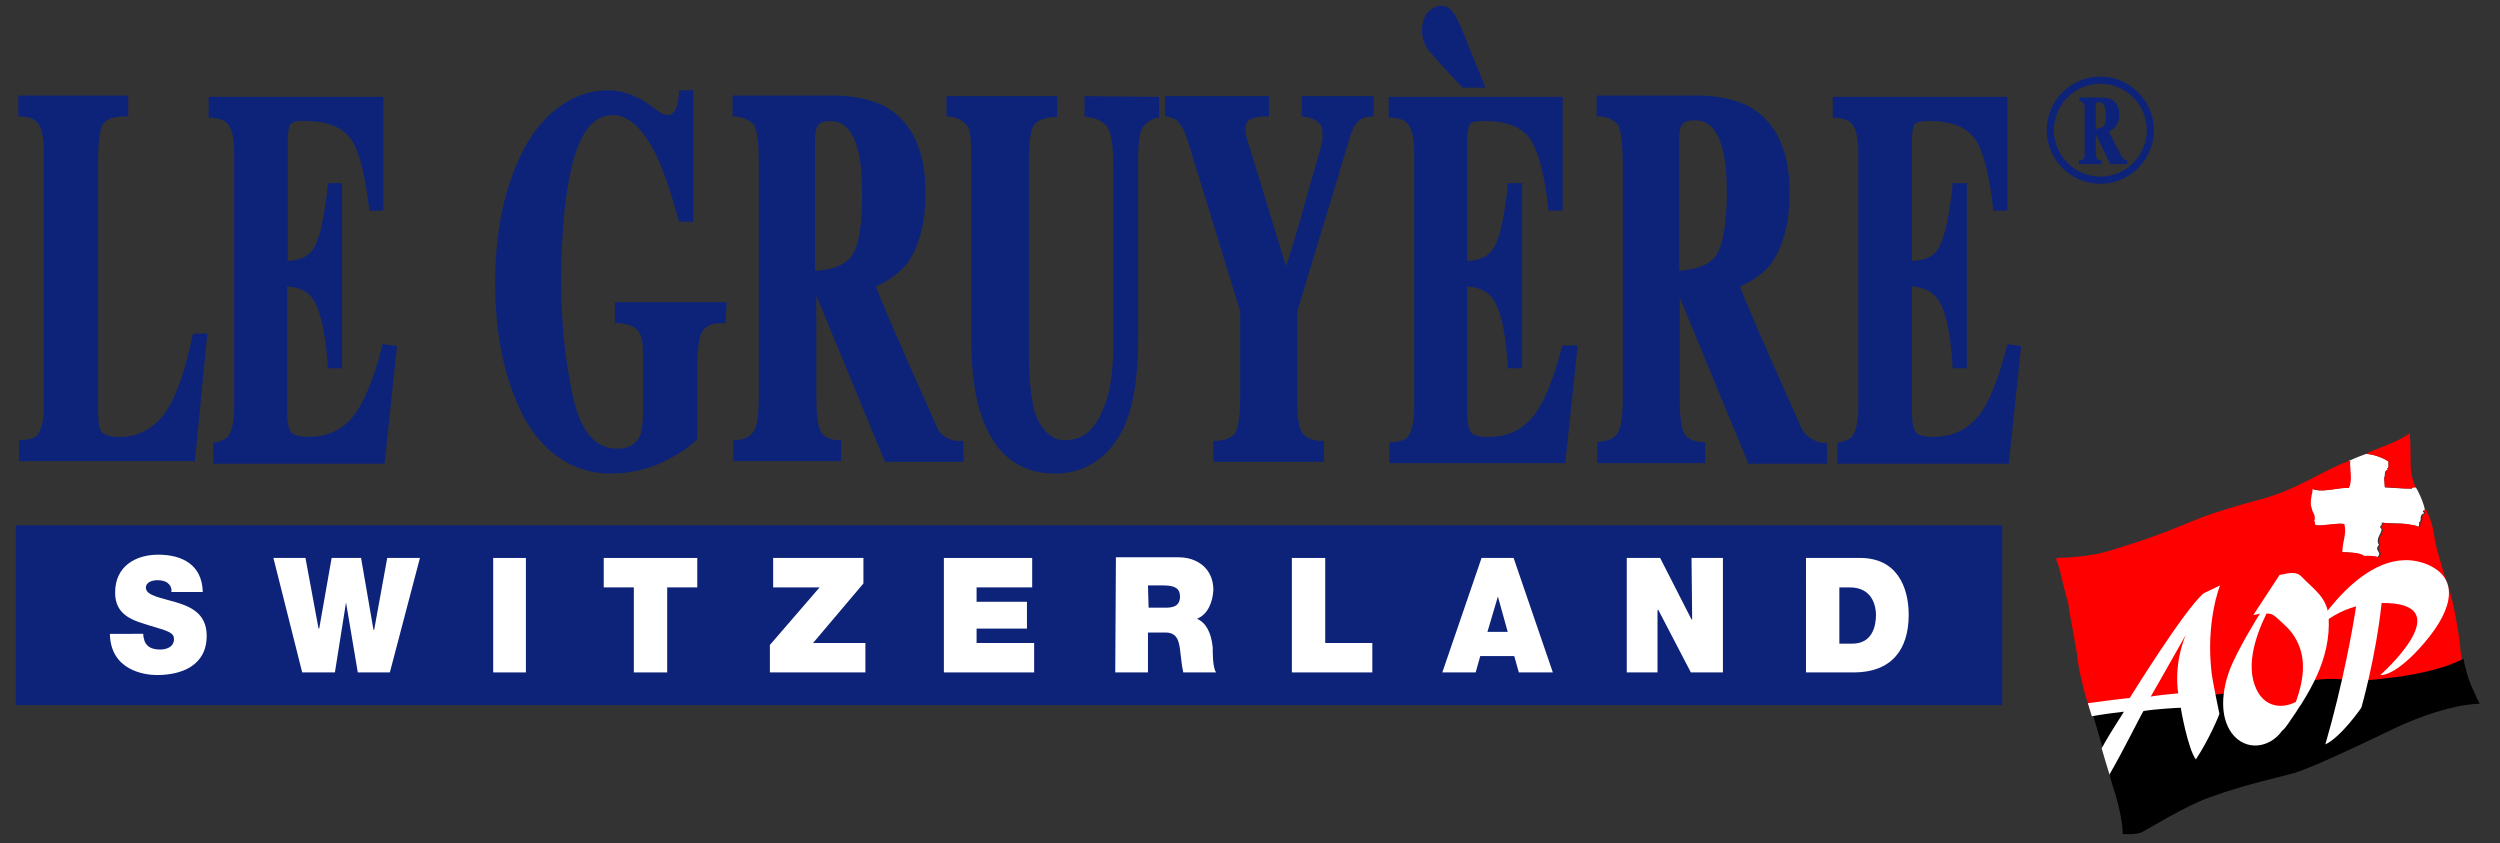 <?xml version="1.0" encoding="utf-8"?>
<!-- Generator: Adobe Illustrator 25.2.3, SVG Export Plug-In . SVG Version: 6.00 Build 0)  -->
<svg version="1.1" id="Calque_1" xmlns="http://www.w3.org/2000/svg" xmlns:xlink="http://www.w3.org/1999/xlink" x="0px" y="0px"
	 viewBox="0 0 382.2 128.9" style="enable-background:new 0 0 382.2 128.9;" xml:space="preserve">
<rect x="0" y="0" width="382.2" height="128.9" fill="#333333" stroke="none"/>
<style type="text/css">
	.st0{fill:#FFFFFF;}
	.st1{fill:#FF0001;}
	.st2{fill:#0D2379;}
</style>
<g>
	<g>
		<path class="st0" d="M369.3,74.5L369.3,74.5c-0.2,0-0.5-0.1-0.6,0.2c-1.7,0-2.5-0.1-4.1-0.2l-0.1-1.4c0.2-0.6-0.1-1.1,0.6-1.3
			l-0.2-0.1c0.5-0.3,0.1-0.8,0.3-1.1c-0.7-0.6-2.4-1.2-3.5-1.2c-0.8,0.3-1.6,0.6-2.5,1c0,0-0.1,0-0.1,0l0,0c-0.1,1.3,0.4,3-0.2,4.2
			c-1.4-0.1-3.5,0.6-4.9,0.3l-0.4-0.1c-0.3-0.3-0.2,0.1-0.3,0.5c-0.1,0.4-0.3,1.8-0.1,2.3c0.1,0.8,0.7,1,0.4,2.1
			c0.3,0.3,0,0.5,0.3,0.6c1.2,0.2,3.1-0.3,4.3-0.2c0.5,1.6-0.3,2.7-0.3,4.3c1.2,0.1,2.5,0,3.4,0.6c0.3,0,1.9,0,2.1,0.2
			c1-0.8-0.6-1,0.3-1.9c-0.6-0.9,0.4-1.7,0.4-2.4c-0.6-0.6,0.2-0.4,0-1c1.5,0.2,2.7,0,4.2,0.3c0.4,0.1,0.8,0.1,1.1,0.3h0.4
			c0-0.2,0.1-0.5,0-0.6c0.6-0.4-0.1-1,0.7-1.4c0.3-0.1-0.1-0.1-0.1-0.4c0-0.1,0.2,0,0.3-0.1c0,0,0-0.1,0-0.1
			C370.6,77,369.6,74.8,369.3,74.5"/>
		<path class="st1" d="M365.2,70.6c-0.2,0.3,0.2,0.9-0.3,1.1l0.2,0.1c-0.7,0.2-0.3,0.8-0.6,1.3l0.1,1.4c1.6,0,2.4,0.2,4.1,0.2
			c0.1-0.3,0.4-0.1,0.6-0.2c-1-2.4-0.7-3.2-0.8-6.3c0-0.9-0.1-1.4-0.1-2c0,0-0.9,0.9-4.4,2.2c-1.1,0.4-1.8,0.7-2.3,1
			C362.7,69.4,364.4,70,365.2,70.6"/>
		<path class="st1" d="M317.3,98.7c0.5,2.5,0.1,2,1.3,6.8c0,0.1,0.4,1.5,1,3.3c0.3,1.1,16.6,1.3,16.6,1.3l7.6,4l4.6-5.6
			c0,0,28.2-6.5,28-7.6c-0.3-1.4-0.3-2.3-0.3-2.3c-0.1-0.9-0.3-2.1-0.5-3.3c-0.4-2.3-0.8-4.2-1.4-5.9c0,0-0.1-0.1-0.1-0.1
			c0,0,0-0.1,0-0.1c-0.1-0.2-0.1-0.4-0.2-0.6c0,0-1.6-5.3-1.6-5.8c-0.4-2.6-0.7-3.4-1.4-4.9c0,0,0,0.1,0,0.1c-0.1,0-0.3,0-0.3,0.1
			c0,0.3,0.4,0.3,0.1,0.4c-0.8,0.4,0,1-0.7,1.4c0.1,0.1,0,0.4,0,0.6h-0.4c-0.2-0.2-0.7-0.2-1.1-0.3c-1.5-0.3-2.7,0-4.2-0.3
			c0.1,0.6-0.7,0.5,0,1c0,0.8-1,1.5-0.4,2.4c-0.8,0.9,0.7,1.1-0.3,1.9c-0.2-0.2-1.9-0.3-2.1-0.2c-0.9-0.6-2.2-0.5-3.4-0.6
			c0-1.7,0.7-2.7,0.3-4.3c-1.2-0.2-3.1,0.3-4.3,0.2c-0.4-0.2,0-0.4-0.3-0.6c0.3-1.1-0.3-1.2-0.4-2.1c-0.3-0.5,0-2,0.1-2.3
			c0.1-0.4-0.1-0.7,0.3-0.5l0.4,0.1c1.4,0.3,3.5-0.4,4.9-0.3c0.6-1.2,0.1-2.9,0.2-4.2c-4.1,1.4-7.6,4.3-13.9,6
			c-11.3,3-10.3,3.8-19.7,6.8c-3.8,1.2-4.9,1.6-8.1,1.9c-3.2,0.4-3.6-0.3-3,1.1c0.5,1.3,0.7,3.1,1.6,6
			C316.2,92.8,317,96.8,317.3,98.7"/>
		<path d="M322.6,118.8c0.2,0.8,0.5,1.7,0.8,2.6c1.3,4.6,1.1,6.1,1.1,6.1s2,0.2,3-0.3c1-0.5,6.6-4,10.3-5.3c5.8-2.1,10.5-3,13.2-3.8
			c2.7-0.9,8.3-3.5,13.5-6c9.4-4.7,14.6-4.5,14.6-4.5s-0.4-0.7-0.9-1.9c-0.9-1.8-1.3-3.6-1.6-5c-5.6,3-16.5,3.4-16.5,3.4
			c-5.3-0.8-7.4,0.2-7.4,0.2l-0.9,3.5l-7.1,4.6l-3-6.6l-6.3,0.8c-4.8-0.4-12.9,1.5-15.6,2.1c0.9,3.1,1.7,5.8,1.7,5.8
			c0.2,0.6,0.9,2.8,1.1,3.5L322.6,118.8z"/>
		<path class="st0" d="M370.7,98.2c4.6-5.4,5.1-9.9,0.4-11.9c-9.7-4-18.2,11.4-18.2,11.4s2.2-3.6,7.3-5c-0.5,3.3-2,11.8-4.7,21.1
			c2.4-1.1,5.5-5.6,5.5-5.6s2.2-7.6,3.1-16c0.3,0,0.6,0,1,0c10.7,0.5-1.2,11-1.2,11S366.1,103.6,370.7,98.2"/>
		<path class="st0" d="M336.9,90.7c-2.9,2.4-11.3,16-11.3,16c-0.2,0-4.3,0.5-6.4,0.8c0,0,0.4,1.4,0.6,2c1.6-0.3,4-0.6,4.9-0.7
			c0,0.1-1.8,2.7-3.4,5.6c0.3,1,0.9,3.1,1.2,4c2.2-3.8,4.9-9.3,5.2-9.7c1.8-0.3,5.3-0.5,5.7-0.5c0,0.2,1.1,6.3,2.3,7.9
			c2-3,3.6-6.8,3.6-7c0,0-1-4.7-1.2-6.3c-0.9-7.9,1.3-13.3,1.3-13.3L336.9,90.7z M333,106c0,0-3.4,0.3-4.2,0.5c0,0,2.2-3.8,5.4-9.5
			C333.7,98.1,332.4,101.7,333,106"/>
		<path class="st0" d="M349.7,110.8c3.2-4.6,6.7-9.9,6.3-16.5c-0.2-3-2.4-4.3-4.1-6.1c-0.9-1-2.2-0.5-3.4-0.3l-4,6.1
			c0.3,0,0.7-0.1,1-0.2c-0.2,0.3-3.6,5.8-4.7,8.8c-1.1,3.1-1.5,6.9,0.4,9.5c2.1,2.8,5.8,2.3,7.7-0.4
			C349.1,111.6,349.5,111.1,349.7,110.8 M345.3,106c-2.2-3.6-0.6-8.5,1.2-12.2c0.5,0,0.8,0,1.4,0.5c1.2,1.1,2.4,2,3.2,3.6
			c1.6,3,1,6.3-0.1,9.4C349.1,108.3,346.7,108.2,345.3,106"/>
	</g>
	<g>
		<path class="st2" d="M29.4,51.5c-1.3,6.1-2.9,10.2-4.7,12.3c-1.7,2-3.9,3-6.4,3c-1.7,0-2.4-0.4-2.7-0.7c-0.3-0.3-0.6-1.1-0.6-3.2
			l0-38.3c0-3.8,0.4-5.2,0.8-5.7c0.5-0.7,1.6-1.1,3.3-1.1l0.5,0l0-3.2l-0.6,0l-16.2,0l0,3.2l0.5,0c1.4,0.1,2,0.5,2.3,0.8
			c0.7,0.7,1.1,2.2,1.1,4.4l0,39.2c0,2.2-0.4,3.7-1.1,4.4c-0.4,0.4-1.2,0.6-2.2,0.7l-0.5,0l0,3.2l26.9,0l1.9-19.5l-2.2,0L29.4,51.5z
			"/>
		<path class="st2" d="M111.1,46.2l-17.1,0l0,3.2c1.6,0,3,0.3,3.7,1.4c0.5,0.8,0.6,1.5,0.6,3.8l0,8.6c0,1.6-0.2,2.8-0.5,3.5
			c-0.6,1.2-1.7,1.9-3.4,1.9c-3.3,0-5.5-2.5-6.7-7.5c-1.2-5.2-1.9-11.3-1.9-18c0-8.2,0.7-14.6,2-19.1c1.3-4.3,3.2-6.4,5.9-6.4
			c2.4,0,4.7,2.1,6.7,6.3c1.1,2.3,2.2,5.6,3.3,9.6l0.1,0.4l2.2,0l0-20.1l-0.6,0l-1.6,0c0,1.6-0.3,3.6-1.6,3.8
			c-0.9,0.1-1.8-0.8-3.2-1.8c-2-1.3-4-2-6-2c-4.9,0-9.7,3-12.8,8.8l0,0c-3,5.6-4.5,12.5-4.5,20.7c0,8.1,1.5,14.9,4.3,20.3
			c3.1,5.9,8,8.8,13.3,8.8c2.9,0,5.5-0.6,7.9-1.7c2.3-1.1,4.2-2.3,5.3-3.5l0.1-0.2l0-10.7c0-2.7,0.2-4.5,0.7-5.5
			c0.4-0.8,1.3-1.3,2.6-1.4l1,0L111.1,46.2z"/>
		<path class="st2" d="M143.7,66.1c-0.3-0.4-0.7-1.3-0.9-1.8c0,0-7.8-17.4-8.9-20.5c1.4-0.6,3.7-2,4.9-3.7c1.8-2.6,2.7-6.2,2.7-10.7
			c0-6.1-1.9-10.5-5.8-12.9c-2-1.2-5.1-1.9-8.3-1.9l-14.8,0l-0.6,0l0,3.2c1.6,0,2.5,0.6,3.1,1.1c0.5,0.5,0.9,2,0.9,5.8l0,35.8
			c0,3.6-0.4,5-0.8,5.5c-0.5,0.7-1.3,1.2-2.6,1.3l-0.5,0l0,3.2l16.5,0l0-3.2l-0.5,0c-1.3-0.1-2.2-0.5-2.6-1.3
			c-0.5-0.9-0.7-2.7-0.7-5.5l0-15.3l10.5,25.4l12,0v-3.2l-0.9,0C144.6,67.3,143.7,66.1,143.7,66.1 M130,39.4c-1.1,1.2-2.9,1.9-5.4,2
			c0-1.2,0-20,0-20c0-1.4,0.3-2.1,0.5-2.3c0.3-0.4,0.9-0.6,1.9-0.6c2,0,3.3,1.4,4.1,4.2c0.5,1.8,0.7,4.2,0.7,7.3
			C131.8,36.1,130.8,38.5,130,39.4"/>
		<path class="st2" d="M275.8,66.1c-0.3-0.4-0.7-1.3-0.9-1.8c0,0-7.8-17.4-8.9-20.5c1.4-0.6,3.7-1.9,4.9-3.7
			c1.8-2.6,2.7-6.2,2.7-10.7c0-6.1-1.9-10.5-5.8-12.9c-2-1.2-5.1-1.9-8.3-1.9l-14.8,0l-0.6,0l0,3.2c1.6,0,2.5,0.5,3.1,1.1
			c0.5,0.5,0.8,2,0.9,5.8l0,35.9c0,3.6-0.4,5-0.8,5.6c-0.4,0.7-1.3,1.2-2.6,1.3l-0.5,0.1l0,3.2l16.5,0l0-3.2l-0.5,0
			c-1.3-0.1-2.2-0.5-2.7-1.3c-0.5-0.9-0.7-2.7-0.7-5.5l0-15.3l10.5,25.4l12,0l0-3.2l-0.9,0C276.7,67.3,275.8,66.1,275.8,66.1
			 M262.1,39.4c-1.1,1.2-2.9,1.8-5.4,2c0-1.2,0-20,0-20c0-1.4,0.2-2.1,0.5-2.4c0.3-0.4,0.9-0.6,2-0.6c2,0,3.3,1.4,4.1,4.2
			c0.5,1.8,0.7,4.2,0.7,7.3C263.9,36.1,262.9,38.5,262.1,39.4"/>
		<path class="st2" d="M165.8,14.7l0,3.1l0.5,0.1c1.5,0.2,2.6,0.8,3.1,1.7c0.4,0.7,0.8,2.3,0.8,5.7l0,28.2c0,2.3-0.4,5.9-1,7.5
			c-1.4,4.3-3.2,6.3-6.5,6.3c-2.5,0-4.3-2.7-4.8-5.6c-0.4-2.2-0.6-4-0.6-8.1l0-28.9c0-3.7,0.4-5.1,0.8-5.6c0.5-0.7,1.5-1.1,3-1.2
			l0.5,0l0-3.2l-16.9,0l0,3.1c1.7,0,2.7,0.8,3.2,1.5c0.4,0.5,0.6,1.8,0.6,5.5l0,27.2c0,4.7,0.5,8.7,1.6,11.7c2,5.8,5.8,8.7,11.2,8.7
			c4.2,0,7.7-2.1,9.9-5.9c2.2-3.7,2.8-9.4,2.8-14.5l0-27.7c0-3.3,0.4-4.3,0.6-4.7c0.4-0.6,1.4-1.6,2.6-1.6l0-3.2L165.8,14.7z"/>
		<path class="st2" d="M199,14.7l0,3.1c0,0,1.5,0.1,2.3,0.7c0.7,0.5,0.9,1,0.9,2.2c0,0.8-0.1,1.1-0.4,2.3c0,0-1.5,5.2-1.5,5.2
			s-2.4,8.8-3.7,12.5c-0.8-2.6-5.4-17.7-5.4-17.7c0,0-0.5-1.5-0.5-1.5c-0.4-1.3-0.4-2.3,0-2.9c0.3-0.4,1.1-0.8,3.3-0.8l0-3.1
			l-15.9,0l0,3.1c0.7,0,1.4,0.3,1.8,0.6c0.7,0.6,1.3,1.8,1.8,3.5l7.9,25.7l0,12.9c0,3.5-0.4,5-0.7,5.6c-0.5,0.8-1.4,1.2-2.9,1.3
			l-0.5,0l0,3.2l16.9,0l0-3.2l-0.5,0c-1.4-0.1-2.3-0.5-2.8-1.2c-0.4-0.5-0.8-2-0.8-5.6l0-12.9l8.2-27.1c0.3-0.9,0.7-1.7,1.2-2.1
			c0.3-0.3,0.9-0.7,2.3-0.7l0-3.1l-1.1,0L199,14.7z"/>
		<path class="st2" d="M238.8,53c-1.4,5.4-3,9.1-4.7,11c-1.7,1.9-3.9,2.8-6.6,2.8c-1.3,0-2.2-0.2-2.6-0.7c-0.3-0.4-0.6-1.2-0.6-3.2
			c0,0,0-17.9,0-19.1c2,0.1,3.5,0.9,4.3,2.5c1,1.8,1.6,5,1.9,9.5l0,0.5l2.2,0l0-28.3l-2.2,0l0,0.5c-0.5,4.4-1.1,7.5-2,9.2
			c-0.8,1.4-2.1,2.1-4.2,2.2c0-1.1,0-18.2,0-18.2c0-1.8,0.3-2.5,0.4-2.7c0.1-0.2,0.6-0.5,2.2-0.5c3.4,0,5.7,0.9,7,2.7
			c1.3,1.9,2.2,5.4,2.8,10.5l0,0.5l2.2,0l0-17.4l-0.5,0l-26.1,0l0,3.2l0.5,0c1.4,0.1,1.9,0.4,2.3,0.8c0.7,0.7,1.1,2.2,1.1,4.4
			l0,39.2c0,2.1-0.4,3.7-1,4.4c-0.4,0.5-1.2,0.7-2.3,0.8l-0.5,0l0,3.2l26.9,0l1.9-18l-2.2,0L238.8,53z"/>
		<path class="st2" d="M220.7,10.3l2.7,2.9l0.2,0.2l3.5,0L223.7,5c-1.2-3.1-2.1-4.3-3.7-4.1c-0.8,0.1-1.6,0.8-1.9,1.2
			c-0.5,0.8-0.7,1.5-0.7,2.7c0,0.9,0.3,1.9,1,2.9L220.7,10.3z"/>
		<path class="st2" d="M306.9,52.6l-0.1,0.4c-1.4,5.4-2.9,9.1-4.7,11c-1.7,1.9-3.9,2.8-6.6,2.8c-1.3,0-2.2-0.3-2.6-0.7
			c-0.3-0.4-0.6-1.2-0.6-3.2c0,0,0-17.9,0-19.1c2,0.1,3.4,0.9,4.3,2.5c1,1.8,1.6,5,1.9,9.5l0,0.5l2.2,0l0-28.3l-2.2,0l0,0.5
			c-0.5,4.4-1.1,7.5-2,9.2c-0.7,1.4-2.1,2.1-4.2,2.2c0-1.1,0-18.2,0-18.2c0-1.8,0.2-2.5,0.4-2.7c0.1-0.2,0.6-0.5,2.2-0.5
			c3.4,0,5.7,0.9,7,2.7c1.3,1.8,2.2,5.4,2.8,10.5l0,0.5l2.2,0l0-17.4l-0.6,0l-26.1,0v3.2l0.5,0c1.1,0.1,1.9,0.4,2.3,0.8
			c0.7,0.7,1.1,2.2,1.1,4.4l0,39.2c0,2.1-0.4,3.7-1,4.4c-0.4,0.4-1.2,0.7-1.7,0.8l-0.5,0.1l0,3.2l26.2,0l1.9-18L306.9,52.6z"/>
		<path class="st2" d="M58.5,52.6L58.4,53c-1.4,5.4-3,9.1-4.7,11c-1.7,1.9-3.9,2.8-6.6,2.8c-1.3,0-2.2-0.3-2.6-0.7
			c-0.3-0.4-0.6-1.2-0.6-3.2c0,0,0-17.9,0-19.1c2,0.1,3.5,0.9,4.3,2.5c0.9,1.8,1.6,5,1.9,9.5l0,0.5l2.2,0l0-28.3l-2.1,0l-0.1,0.5
			c-0.5,4.4-1.1,7.5-2,9.2c-0.7,1.4-2.1,2.1-4.1,2.2c0-1.1,0-18.2,0-18.2c0-1.8,0.2-2.5,0.4-2.7c0.2-0.2,0.6-0.6,2.2-0.5
			c3.4,0,5.7,0.9,7,2.7c1.3,1.8,2.2,5.4,2.8,10.5l0.1,0.5l2.1,0l0-17.4l-0.6,0l-26.1,0l0,3.2l0.5,0c1.1,0.1,1.9,0.4,2.3,0.8
			c0.7,0.7,1.1,2.2,1.1,4.4l0,39.2c0,2.1-0.4,3.7-1,4.4c-0.4,0.4-1.2,0.7-1.7,0.8l-0.5,0.1l0,3.2l26.2,0l1.9-18L58.5,52.6z"/>
		<rect x="2.4" y="80.3" class="st2" width="303.7" height="27.5"/>
		<path class="st2" d="M324.5,24.1c-0.1-0.1-0.2-0.2-0.2-0.3c0,0-1.7-3.2-1.9-3.7c0.3-0.1,0.8-0.4,1-0.7c0.4-0.5,0.6-1.1,0.6-1.9
			c0-1.1-0.4-1.9-1.2-2.3c-0.4-0.2-1.1-0.3-1.7-0.3l-3.1,0l-0.1,0l0,0.6c0.3,0,0.5,0.1,0.6,0.2c0.1,0.1,0.2,0.4,0.2,1.1l0,6.5
			c0,0.7-0.1,0.9-0.2,1c-0.1,0.1-0.3,0.2-0.6,0.2l-0.1,0l0,0.6l3.5,0l0-0.6l-0.1,0c-0.3,0-0.5-0.1-0.6-0.2c-0.1-0.2-0.2-0.5-0.2-1
			l0-2.8l2.2,4.6l2.6,0l0-0.6l-0.2,0C324.7,24.4,324.5,24.1,324.5,24.1 M321.6,19.3c-0.2,0.2-0.6,0.3-1.2,0.4c0-0.2,0-3.6,0-3.6
			c0-0.2,0.1-0.4,0.1-0.4c0.1-0.1,0.2-0.1,0.4-0.1c0.4,0,0.7,0.3,0.9,0.8c0.1,0.3,0.1,0.8,0.1,1.3C322,18.7,321.8,19.1,321.6,19.3"
			/>
		<path class="st2" d="M321.1,11.7c-4.5,0-8.2,3.7-8.2,8.2c0,4.5,3.7,8.2,8.2,8.2c4.5,0,8.2-3.7,8.2-8.2
			C329.3,15.4,325.6,11.7,321.1,11.7 M321.1,27c-3.9,0-7.1-3.2-7.1-7.1c0-3.9,3.2-7.1,7.1-7.1c3.9,0,7.1,3.2,7.1,7.1
			C328.2,23.8,325,27,321.1,27"/>
		<path class="st0" d="M21.9,96.9c0,0.4,0.1,0.8,0.2,1.1c0.4,1.1,1.5,1.3,2.4,1.3c0.8,0,2.1-0.3,2.1-1.6c0-0.9-0.7-1.2-3.5-2
			c-2.6-0.8-5.5-1.5-5.5-5.1c0-4.1,3.2-5.8,6.6-5.8c3.6,0,6.7,1.5,6.8,5.7l-4.8,0c0.1-0.6-0.2-1.1-0.6-1.4c-0.4-0.3-1-0.4-1.5-0.4
			c-0.7,0-1.8,0.2-1.8,1.2c0.1,1.2,2.4,1.5,4.7,2.2c2.3,0.7,4.6,1.8,4.6,5.1c0,4.6-3.9,6-7.6,6c-1.9,0-7.1-0.7-7.2-6.3L21.9,96.9z"
			/>
		<polygon class="st0" points="59.6,102.8 54.7,102.8 52.9,92.1 52.9,92.1 51.2,102.8 46.2,102.8 41.8,85.3 46.7,85.3 48.7,96.1 
			48.8,96.1 50.7,85.3 55.2,85.3 57.1,96.3 57.2,96.3 59.2,85.3 64.2,85.3 		"/>
		<rect x="75.4" y="85.3" class="st0" width="5" height="17.5"/>
		<polygon class="st0" points="96.9,89.8 92.3,89.8 92.3,85.3 106.6,85.3 106.6,89.8 102,89.8 102,102.8 96.9,102.8 		"/>
		<polygon class="st0" points="117.7,98.6 125.3,89.8 118.2,89.8 118.2,85.3 132,85.3 132,89.2 124.3,98.3 132.3,98.3 132.3,102.8 
			117.7,102.8 		"/>
		<polygon class="st0" points="144.3,85.3 157.8,85.3 157.8,89.8 149.3,89.8 149.3,92 157,92 157,96.1 149.3,96.1 149.3,98.3 
			158.1,98.3 158.1,102.8 144.3,102.8 		"/>
		<path class="st0" d="M175.5,89.5l2.4,0c1.9,0,2.5,0.6,2.5,1.7c0,1.6-1.3,1.7-2.2,1.7l-2.6,0L175.5,89.5z M170.5,102.8l5,0l0-6.1
			l2.7,0c2,0,2.1,1.7,2.3,3.4c0.1,0.9,0.2,1.8,0.4,2.7h5c-0.5-0.8-0.5-2.9-0.5-3.8c-0.2-2.2-1-3.8-2.4-4.4c1.7-0.7,2.4-2.6,2.5-4.4
			c0-3.3-2.5-5-5.3-5h-9.6L170.5,102.8z"/>
		<polygon class="st0" points="197.5,85.3 202.6,85.3 202.6,98.3 209.8,98.3 209.8,102.8 197.5,102.8 		"/>
		<path class="st0" d="M227.4,96.6l1.6-5.4l0,0l1.5,5.4L227.4,96.6z M220.5,102.8l5.1,0l0.7-2.5l5.2,0l0.7,2.5l5.2,0l-6-17.5l-4.9,0
			L220.5,102.8z"/>
		<polygon class="st0" points="248.7,85.3 253.8,85.3 258.6,94.7 258.7,94.7 258.6,85.3 263.4,85.3 263.4,102.8 258.5,102.8 
			253.5,93.2 253.4,93.3 253.4,102.8 248.7,102.8 		"/>
		<path class="st0" d="M281.2,89.8l1.6,0c3.6,0,4,3.1,4,4.2c0,1.6-0.5,4.4-3.6,4.4l-2,0L281.2,89.8z M276.1,102.8l7.3,0
			c5.7,0,8.4-3.4,8.4-8.8c0-4.4-1.9-8.7-7.4-8.7h-8.3L276.1,102.8z"/>
	</g>
</g>
</svg>
